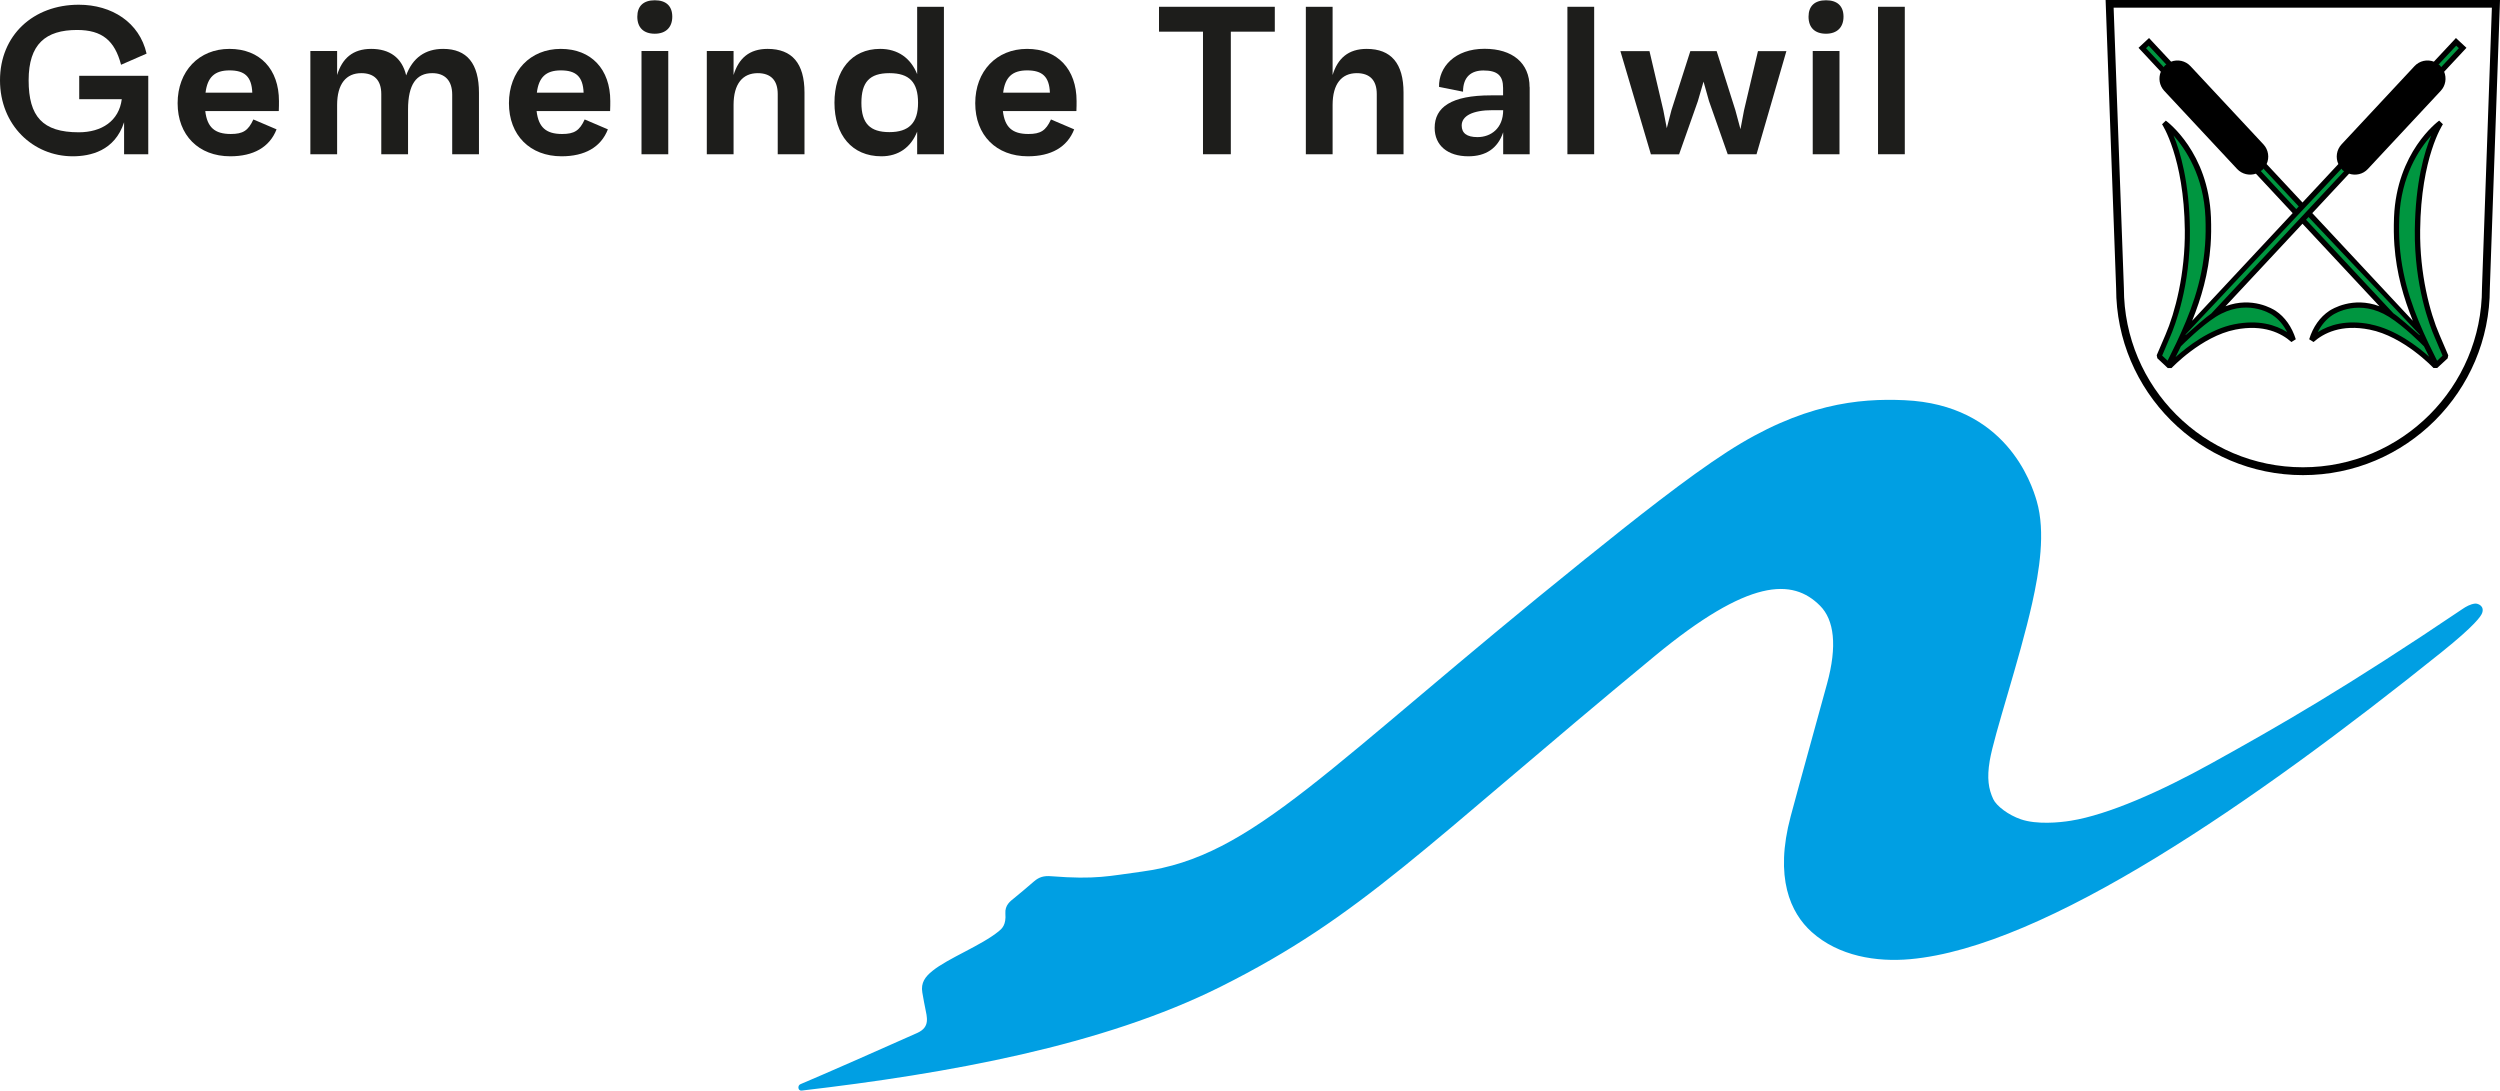 <?xml version="1.0" encoding="UTF-8"?>
<svg xmlns="http://www.w3.org/2000/svg" id="Ebene_2" data-name="Ebene 2" viewBox="0 0 280.24 122.25">
  <defs>
    <style>
      .cls-1 {
        fill: #1d1d1b;
      }

      .cls-2 {
        fill: #009fe3;
        fill-rule: evenodd;
      }

      .cls-3 {
        fill: #009640;
      }
    </style>
  </defs>
  <g id="Ebene_1-2" data-name="Ebene 1">
    <g>
      <path class="cls-2" d="M177.59,62.75c5.74-4.62,11.49-9.17,16.02-12.1,8.36-5.4,14.73-6.02,19.87-5.79,11.35.5,14.24,9.28,14.83,11.31,1.01,3.49.28,7.88-.51,11.44-1.43,6.4-4.26,14.69-4.76,17.67-.33,1.97-.13,3.16.39,4.29.37.79,1.72,1.8,3.1,2.27,1.77.61,4.31.37,5.6.16,4.18-.67,10.09-3.29,15.72-6.41,7.62-4.22,15.17-8.54,28.21-17.34.34-.23.84-.53,1.38-.59.31-.03,1.08.25.8,1.05-.12.35-.79,1.38-4.58,4.42-20.99,16.84-44.42,33.04-59.54,34.39-3.78.34-8.01-.33-11.04-3.05-2.38-2.14-4.19-6.09-2.35-12.97,1-3.75,3.38-12.29,4.07-14.84,1.18-4.29.79-7.18-.77-8.75-3.09-3.12-7.98-3.09-18.53,5.62-26.07,21.52-32.81,29.13-48.64,37.06-13.25,6.64-30.69,9.76-47,11.66-.41.05-.5-.56-.13-.72,2-.83,10.18-4.43,13.09-5.74,1.48-.67,1.09-1.76.88-2.86-.03-.14-.18-.87-.31-1.67-.19-1.09.32-1.78,1.15-2.44,1.76-1.42,5.44-2.82,7.43-4.44.35-.29.83-.71.73-1.97-.07-.96.57-1.4.99-1.74.66-.53,1.64-1.37,2.22-1.87s1.12-.64,1.9-.58c5.08.4,6.51-.03,10.15-.51,12.58-1.67,20.57-11.57,49.62-34.95Z"></path>
      <g>
        <path class="cls-1" d="M16.62,8.51v8.78h-2.71v-3.59c-1.04,3.23-3.8,3.82-5.76,3.82C3.71,17.52,0,14.03,0,9S3.71.53,8.83.53c3.71,0,6.8,1.98,7.6,5.48l-2.86,1.25c-.71-2.71-2.12-3.9-4.93-3.9-3.52,0-5.43,1.58-5.43,5.64s1.56,5.83,5.62,5.83c2.57,0,4.51-1.27,4.82-3.71h-4.77v-2.62h7.74Z"></path>
        <path class="cls-1" d="M31.23,12.45h-8.22c.21,1.82,1.06,2.57,2.86,2.57,1.37,0,1.96-.38,2.53-1.63l2.6,1.11c-.78,2.01-2.6,3.02-5.19,3.02-3.54,0-5.9-2.36-5.9-5.95s2.38-6.09,5.81-6.09,5.55,2.29,5.55,5.85c0,.38,0,.64-.02,1.11ZM23.04,10.39h5.24c-.07-1.82-.87-2.5-2.55-2.5s-2.48.78-2.69,2.5Z"></path>
        <path class="cls-1" d="M53.69,10.42v6.87h-3v-6.68c0-1.56-.8-2.41-2.24-2.41-1.77,0-2.71,1.25-2.71,4.08v5.01h-3v-6.75c0-1.56-.8-2.34-2.24-2.34-1.68,0-2.71,1.18-2.71,3.57v5.52h-3V5.72h3v2.69c.57-1.86,1.75-2.93,3.82-2.93s3.45.99,3.92,2.97c.73-1.98,2.15-2.97,4.15-2.97,2.67,0,4.01,1.65,4.01,4.93Z"></path>
        <path class="cls-1" d="M68.37,12.45h-8.22c.21,1.82,1.06,2.57,2.86,2.57,1.37,0,1.96-.38,2.53-1.63l2.6,1.11c-.78,2.01-2.6,3.02-5.19,3.02-3.54,0-5.9-2.36-5.9-5.95s2.38-6.09,5.81-6.09,5.55,2.29,5.55,5.85c0,.38,0,.64-.02,1.11ZM60.18,10.39h5.24c-.07-1.82-.87-2.5-2.55-2.5s-2.48.78-2.69,2.5Z"></path>
        <path class="cls-1" d="M71.44,1.87c0-1.18.68-1.84,1.96-1.84s1.96.66,1.96,1.84-.71,1.91-1.96,1.91-1.96-.68-1.96-1.91ZM71.91,5.72h3v11.57h-3V5.72Z"></path>
        <path class="cls-1" d="M90.18,10.37v6.92h-3v-6.75c0-1.56-.8-2.34-2.24-2.34-1.68,0-2.71,1.18-2.71,3.57v5.52h-3V5.72h3v2.69c.57-1.86,1.75-2.93,3.82-2.93,2.74,0,4.13,1.63,4.13,4.89Z"></path>
        <path class="cls-1" d="M105.81.76v16.53h-3v-2.53c-.71,1.77-2.1,2.76-4.01,2.76-3.31,0-5.26-2.41-5.26-6s1.89-6.04,5.12-6.04c1.98,0,3.42,1.02,4.15,2.83V.76h3ZM102.91,11.53c0-2.31-.97-3.33-3.21-3.33s-3.14,1.02-3.14,3.33.97,3.28,3.14,3.28,3.21-1.02,3.21-3.28Z"></path>
        <path class="cls-1" d="M120.64,12.45h-8.22c.21,1.82,1.06,2.57,2.86,2.57,1.37,0,1.96-.38,2.53-1.63l2.6,1.11c-.78,2.01-2.6,3.02-5.19,3.02-3.54,0-5.9-2.36-5.9-5.95s2.38-6.09,5.81-6.09,5.55,2.29,5.55,5.85c0,.38,0,.64-.02,1.11ZM112.45,10.39h5.24c-.07-1.82-.87-2.5-2.55-2.5s-2.48.78-2.69,2.5Z"></path>
        <path class="cls-1" d="M142.9,3.55h-4.93v13.74h-3.12V3.55h-4.93V.76h12.98v2.79Z"></path>
        <path class="cls-1" d="M157.33,10.37v6.92h-3v-6.75c0-1.56-.8-2.34-2.24-2.34-1.68,0-2.71,1.18-2.71,3.57v5.52h-3V.76h3v7.65c.57-1.86,1.75-2.93,3.82-2.93,2.74,0,4.13,1.63,4.13,4.89Z"></path>
        <path class="cls-1" d="M171.47,9.78v7.51h-2.97v-2.46c-.61,1.82-1.96,2.69-3.9,2.69-2.31,0-3.78-1.2-3.78-3.19,0-2.31,1.86-3.64,6.3-3.64h1.37v-.83c0-1.37-.61-1.96-2.2-1.96-1.37,0-2.29.71-2.29,2.38l-2.69-.54c-.05-2.22,1.77-4.27,5.1-4.27,3.12,0,5.05,1.58,5.05,4.3ZM168.5,12.35h-1.2c-2.22,0-3.45.64-3.45,1.72,0,.85.57,1.3,1.77,1.3,1.51,0,2.88-.99,2.88-3.02Z"></path>
        <path class="cls-1" d="M175.7.76h3v16.53h-3V.76Z"></path>
        <path class="cls-1" d="M200.25,5.72l-3.35,11.57h-3.23l-2.1-5.97-.61-2.17-.64,2.2-2.1,5.95h-3.16l-3.42-11.57h3.26l1.56,6.66.38,1.98.52-2.01,2.12-6.63h2.95l2.1,6.63.57,2.12.4-2.12,1.56-6.63h3.21Z"></path>
        <path class="cls-1" d="M202.73,1.87c0-1.18.68-1.84,1.96-1.84s1.96.66,1.96,1.84-.71,1.91-1.96,1.91-1.96-.68-1.96-1.91ZM203.2,5.72h3v11.57h-3V5.72Z"></path>
        <path class="cls-1" d="M210.52.76h3v16.53h-3V.76Z"></path>
      </g>
      <g>
        <path class="cls-3" d="M270.99,25.78c.09-8.37,2.6-12.02,2.6-12.02,0,0-4.64,3.37-4.94,10.6-.04,1.08-.04,2.1.03,3.08.27,3.75,1.37,6.95,2.71,9.94l-12.58-13.47,17.31-18.53-.73-.69-17.26,18.48-17.26-18.48-.73.69,17.31,18.53-12.58,13.47c1.33-2.99,2.44-6.19,2.71-9.94.07-.98.08-2.01.03-3.08-.3-7.23-4.94-10.6-4.94-10.6,0,0,2.5,3.65,2.6,12.02.06,5.03-1.13,9.42-2.2,11.87-.34.78-.98,2.29-.98,2.29l1.18,1.1s3.36-3.61,7.31-4.39c3.44-.68,5.5.53,6.55,1.47-.41-1.31-1.15-2.37-2.14-3.03-.72-.48-3.44-1.84-6.68.19-.08.05-.15.1-.23.15l10.06-10.76,10.06,10.76c-.08-.05-.15-.1-.23-.15-3.24-2.03-5.96-.67-6.68-.19-.99.66-1.74,1.73-2.14,3.03,1.05-.94,3.11-2.15,6.55-1.47,3.96.78,7.31,4.39,7.31,4.39l1.18-1.1s-.65-1.51-.98-2.29c-1.07-2.45-2.25-6.83-2.2-11.87Z"></path>
        <path d="M258.15,53.26c-11.55,0-20.94-9.4-20.94-20.94l-1.18-32.32h44.21l-1.14,32.33c0,11.54-9.4,20.93-20.94,20.93ZM236.93.87l1.15,31.43c0,11.08,9,20.08,20.07,20.08s20.07-9,20.07-20.07v-.02l1.11-31.43h-42.4Z"></path>
        <path d="M271.29,25.79c.09-8.16,2.52-11.82,2.55-11.86l-.42-.41c-.19.14-4.76,3.54-5.06,10.83-.04,1.13-.03,2.15.04,3.12.23,3.19,1.05,5.96,2.06,8.47,0,0,0,.01-.01,0l-11.25-12.05,4.12-4.42c.73.24,1.56.07,2.11-.53l8.17-8.76c.55-.59.67-1.43.38-2.14l2.5-2.68-1.18-1.1-.2.22-2.27,2.43c-.74-.28-1.61-.11-2.18.51l-8.17,8.76c-.57.61-.69,1.49-.36,2.21l-4.02,4.31-4.02-4.31c.33-.72.21-1.6-.36-2.21l-8.17-8.76c-.57-.62-1.44-.79-2.18-.51l-2.27-2.43-.2-.22-1.18,1.1,2.5,2.68c-.29.71-.17,1.54.38,2.14l8.17,8.76c.56.6,1.39.77,2.11.53l4.12,4.42-11.25,12.05s-.01,0-.01,0c1.01-2.51,1.83-5.28,2.06-8.47.07-.97.08-1.99.04-3.12-.3-7.29-4.87-10.69-5.06-10.83l-.42.41s2.46,3.7,2.55,11.86c.05,4.86-1.09,9.25-2.17,11.74-.34.78-.98,2.29-.98,2.29l.07.34,1.17,1.1h.42s3.34-3.56,7.15-4.31c3.19-.63,5.19.41,6.29,1.39l.49-.31c-.44-1.39-1.22-2.5-2.26-3.19-.29-.19-2.62-1.64-5.62-.51l8.63-9.25,8.63,9.25c-3-1.13-5.33.32-5.62.51-1.05.7-1.83,1.8-2.26,3.19l.49.31c1.11-.98,3.1-2.03,6.29-1.39,3.81.75,7.12,4.26,7.15,4.3h.42s1.17-1.08,1.17-1.08l.07-.34s-.64-1.51-.98-2.29c-1.09-2.49-2.23-6.88-2.17-11.74ZM275.33,5.12l.3.28-1.99,2.13c-.03-.06-.08-.14-.14-.2-.04-.04-.1-.07-.15-.09l1.98-2.12ZM242.69,7.33c-.06.06-.11.14-.14.2l-1.99-2.13.3-.28,1.98,2.12s-.1.05-.15.09ZM253.41,19.17c.08-.04.14-.07.2-.13.05-.04.08-.09.1-.15l3.97,4.25-.28.3-3.99-4.28ZM242.99,40.44l-.62-.58c.18-.43.63-1.48.89-2.09.54-1.24,2.29-5.75,2.22-11.99-.06-5.35-1.08-8.78-1.84-10.6,1.36,1.53,3.39,4.56,3.58,9.19.04,1.1.03,2.1-.04,3.05-.31,4.33-1.74,7.88-3.24,11.06l-.96,1.95ZM254.75,35.33c.68.45,1.23,1.1,1.63,1.9-1.28-.81-3.2-1.42-5.93-.88-2.78.55-5.3,2.54-6.58,3.68l.6-1.21c.28-.28,2.25-2.25,3.92-3.31,3.33-2.09,6.06-.39,6.36-.19ZM247.88,35.14c-.56.37-2.02,1.66-2.85,2.4-.03.02-.06-.01-.04-.04l17.48-18.59c.03.05.06.1.1.15.06.06.13.09.2.13l-14.9,15.96ZM258.5,24.63l.28-.3,12.47,13.19s-.01.06-.04.04c-.86-.75-2.35-2.07-2.91-2.43l-9.8-10.5ZM265.74,36.35c-2.73-.54-4.65.07-5.93.88.4-.8.96-1.45,1.63-1.9.3-.2,3.03-1.89,6.36.19,1.68,1.05,3.65,3.03,3.92,3.31l.58,1.16c-1.28-1.14-3.78-3.08-6.56-3.63ZM273.19,40.44l-.96-1.95c-1.5-3.19-2.93-6.73-3.24-11.06-.07-.95-.08-1.95-.04-3.05.19-4.63,2.22-7.66,3.58-9.19-.76,1.82-1.78,5.25-1.84,10.6-.07,6.24,1.68,10.75,2.22,11.99.26.6.71,1.66.89,2.09l-.62.58Z"></path>
      </g>
    </g>
  </g>
</svg>
